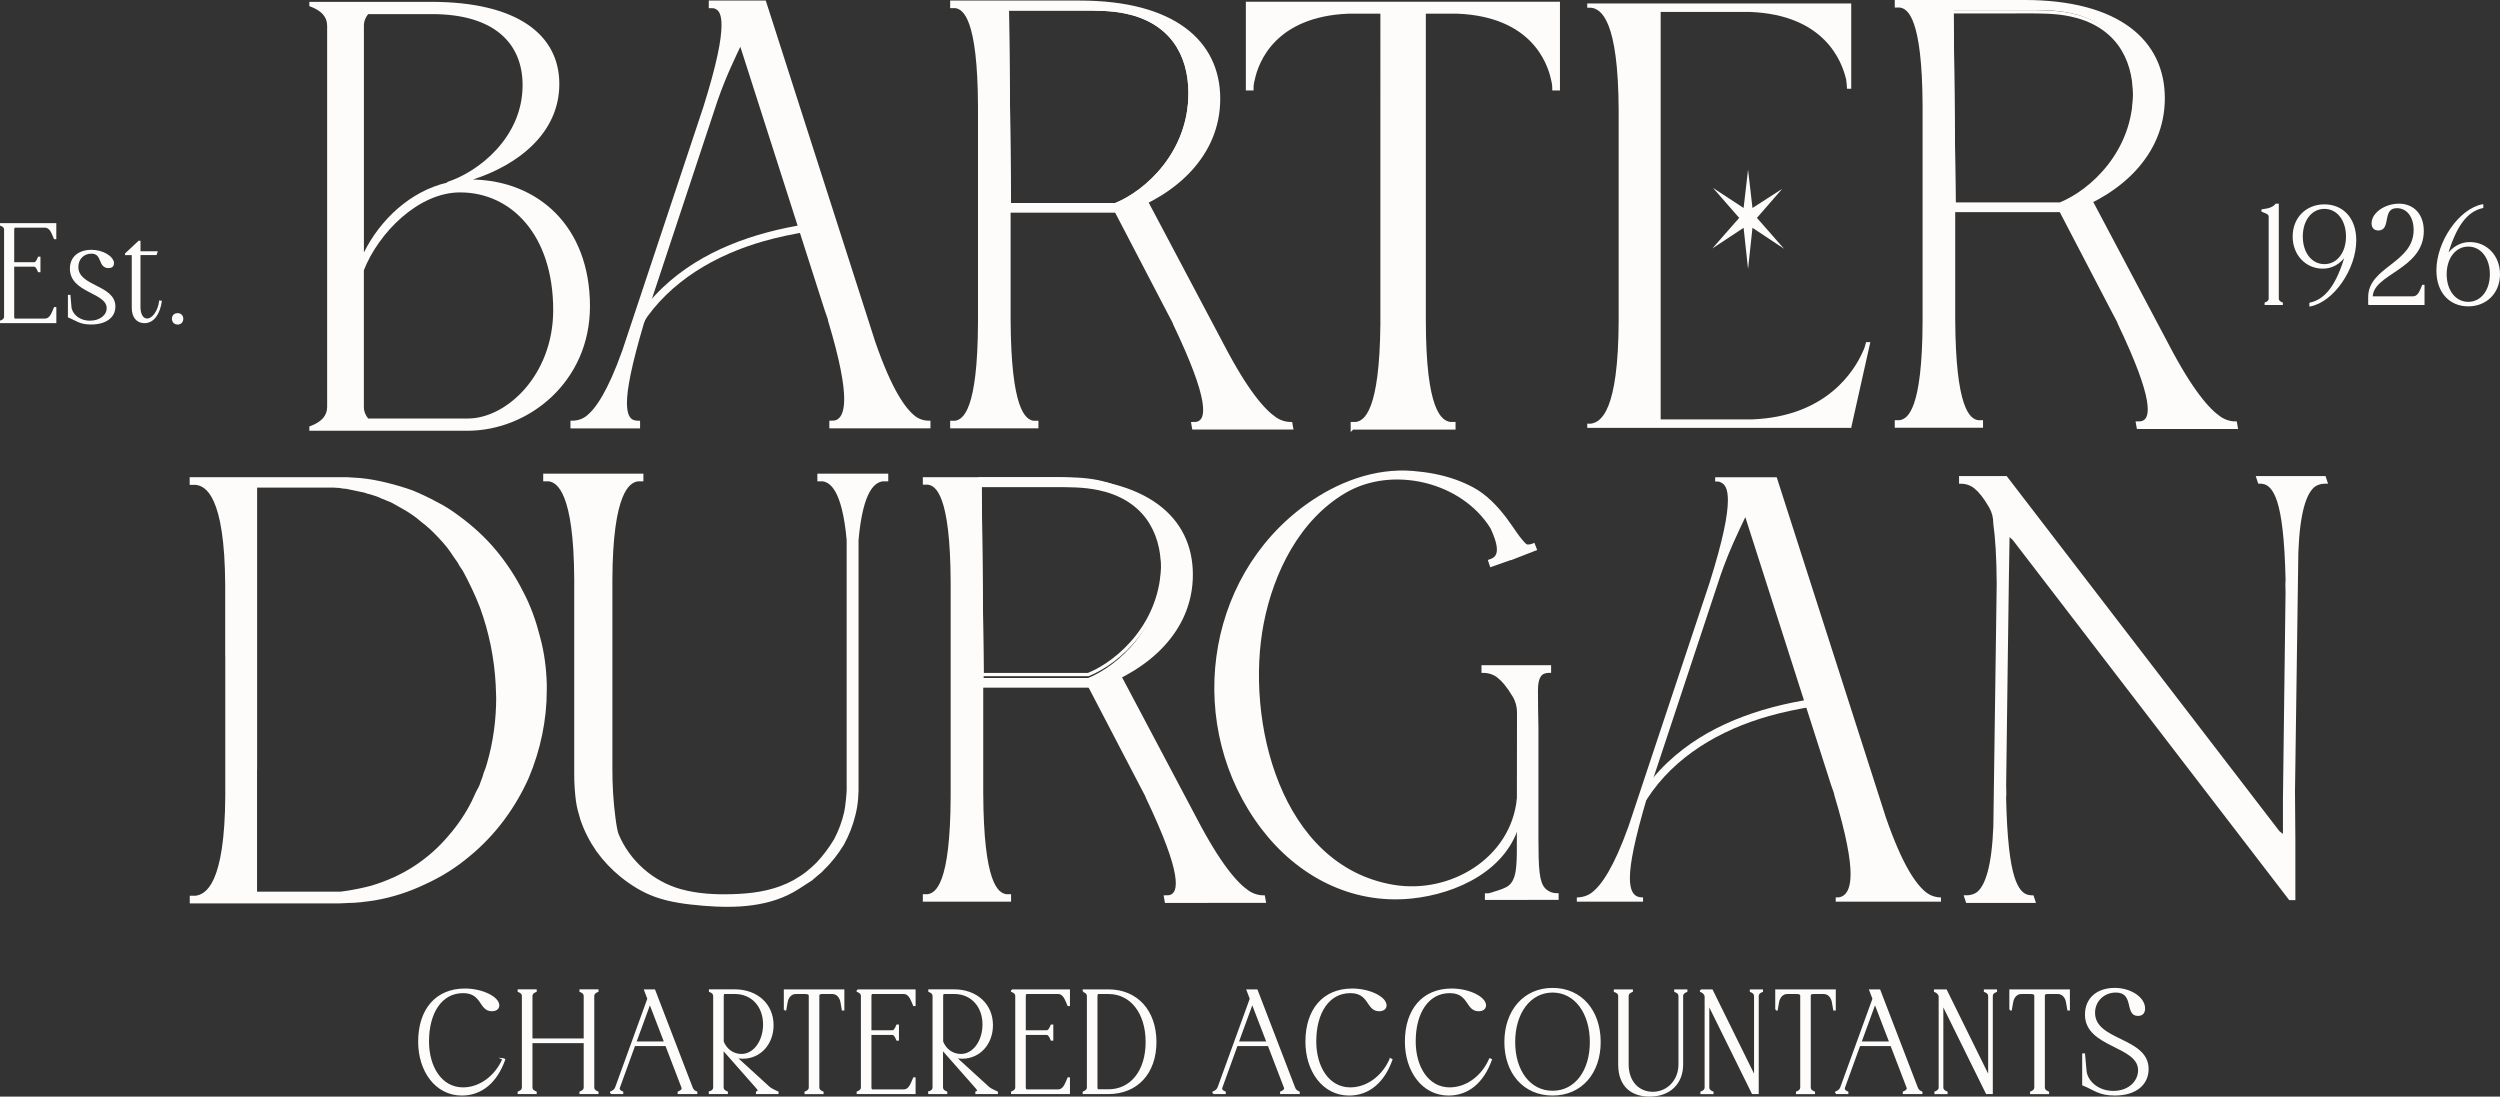 <svg xmlns="http://www.w3.org/2000/svg" id="Layer_1" width="730.34" height="320.35" viewBox="0 0 730.34 320.35"><rect x="0" y="0" width="730.34" height="320.35" fill="#333333" stroke="none"/><defs><style>      .st0, .st1, .st2, .st3, .st4, .st5, .st6, .st7 {        fill: #fefcfa;      }      .st1 {        stroke-width: 1px;      }      .st1, .st2, .st3, .st4, .st5, .st6, .st7, .st8 {        stroke: #fefcfa;      }      .st2 {        stroke-width: 1px;      }      .st3 {        stroke-width: .97px;      }      .st4 {        stroke-width: .96px;      }      .st6 {        stroke-width: .5px;      }      .st6, .st7 {        stroke-miterlimit: 10;      }      .st8 {        fill: none;        stroke-width: .96px;      }    </style></defs><path class="st5" d="M252.63,124.64h18.69v-1.24c-1.49,0-3.1-.5-4.34-1.49-2.97-2.36-6.94-7.94-11.78-21.95L223.34.65h-15.78s0,1.24,0,1.24h.25c.5,0,.99,0,1.36.25,1.24.5,2.11,1.86,2.11,5.21,0,4.22-1.36,11.41-5.33,24.05l-23.68,71.17c-4.34,12.15-7.94,17.24-10.66,19.34-1.24.99-2.85,1.49-4.46,1.49v1.24h19.34v-1.24h-.25c-.5,0-.99-.12-1.36-.25-1.24-.5-2.23-1.86-2.23-5.46,0-4.09,1.37-11.16,4.96-23.31l.5-1.36.74-2.48,20.33-61.38c2.6-7.44,5.33-12.9,7.19-16.86l25.05,78.24.87,2.48.12.62c3.47,11.53,4.71,18.6,4.71,22.94s-1.24,5.95-2.6,6.57c-.74.25-.99.25-1.74.25v1.24h12.06"></path><path class="st3" d="M315.43.65h-37.37v1.24h1.04c2.79.37,6.97,3.59,7.09,29.01v63.48c-.12,25.42-4.3,28.52-7.09,29.02h-1.04v1.24h24.82v-1.24h-1.04c-2.79-.5-6.97-3.72-7.09-30.13v-31.62h33.88c14.36-5.05,27.36-16.2,27.36-32.81S342.8.65,315.43.65ZM325.92,59.78h-31.04l-.6-57.16h15.49c1.94,0,3.87,0,5.8-.01,4.49,0,8.98-.05,13.41.9,2.9.61,5.75,1.63,8.33,3.2,2.22,1.36,4.23,3.13,5.83,5.28,1.53,2.07,2.68,4.45,3.41,6.98.78,2.67,1.11,5.48,1.11,8.27,0,17.35-12.61,28.83-21.74,32.54Z"></path><path class="st5" d="M395.08,125.01v-1.24h1.12c2.85-.5,7.31-3.6,7.56-29.01V3.49h-9.79c-21.7.87-26.78,14.38-27.9,19.71-.25.87-.37,1.86-.37,2.73h-1.24V1.01h90.76v24.92h-1.24c0-.87-.12-1.86-.37-2.73-1.12-5.33-6.2-18.85-27.9-19.71h-9.67v90.02c0,26.53,4.59,29.76,7.56,30.25h1.12v1.24h-29.63Z"></path><path class="st0" d="M545.15,99.96c-.25.99-.49,1.86-.99,2.85-2.36,5.33-10.42,18.85-32.24,19.71h-26.78V3.49h26.16c21.7.87,26.78,14.38,28.02,19.71.12.87.25,1.86.25,2.73h1.24V1.01h-77.12v1.24h1.12c2.97.37,7.94,3.6,8.06,29.88v61.75c-.12,26.16-5.08,29.39-8.06,29.88h-1.12v1.24h77.12l.12-.62,5.46-24.43h-1.24Z"></path><path class="st0" d="M90.37,1.79V.54h35.62c25.24,0,37.41,9.67,37.41,23.99s-11.99,23.63-25.24,27.92c18.79.36,34.19,13.42,34.19,37.05,0,22.02-17.9,36.34-35.8,36.34h-46.18v-1.25l.9-.36c2.51-1.07,4.3-2.68,4.3-5.37V7.52c0-2.69-1.79-4.3-4.3-5.37l-.9-.36ZM107.56,4.12c-.72.89-1.25,1.97-1.25,3.4v66.23c4.83-9.67,13.6-17.9,24.34-20.41v-.18c8.95-2.86,22.02-12.89,22.02-28.28,0-12.17-8.23-20.76-26.49-20.76h-18.62ZM106.3,78.94v39.92c0,1.43.54,2.51,1.25,3.4h29.18c11.1,0,24.88-12.53,24.88-31.68,0-21.84-12.17-34.37-27.21-34.37-12.17,0-23.81,11.81-28.1,22.73Z"></path><path class="st7" d="M170.29,138.88h17.17v1.24h-1.12c-2.85.37-7.81,3.6-7.94,29.14v55.54c0,4.74.28,9.48.9,14.18.28,2.17.62,4.1.96,4.92,3.34,7.94,10.28,14.05,18.56,16.35,4.94,1.37,10.13,1.62,15.23,1.46.6-.02,1.19-.04,1.79-.07,5.65-.29,11.26-1.34,16.25-4.1,1.24-.74,2.48-1.49,3.6-2.36,1.12-.87,2.23-1.86,3.22-2.85,1.98-2.11,3.72-4.46,5.21-6.94,1.37-2.6,2.36-5.33,2.98-8.06.37-1.49.74-5.7.74-6.45v-73.16c-1.36-15-5.08-17.23-7.44-17.61h-1.12v-1.24h19.71v1.24h-1.12c-2.48.37-6.2,2.48-7.56,17.61v73.16l-.12,2.36c-.12,1.61-.37,3.1-.74,4.59-.74,3.1-1.86,5.95-3.35,8.68-1.61,2.6-3.47,5.08-5.7,7.19-.5.62-1.12,1.12-1.74,1.61l-1.74,1.49-3.84,2.48c-8.14,5.25-18.15,5.59-27.51,4.83-.1,0-.2-.02-.3-.03-4.65-.39-9.35-.96-13.77-2.55-3.62-1.3-6.86-3.33-9.86-5.73-2.6-2.11-4.96-4.59-6.94-7.32-1.98-2.85-3.6-5.95-4.71-9.3-.5-1.74-.99-3.35-1.24-5.21h0c-.33-2.56-.5-5.14-.5-7.72v-57c-.12-25.54-5.08-28.77-7.94-29.14h-1.12v-1.24h13.33"></path><path class="st0" d="M187.61,94.7c8.06-12.55,21.48-20.27,35.56-24.26,4.3-1.22,8.68-2.12,13.09-2.82,1.41-.22.81-2.37-.59-2.15-15.31,2.41-30.62,7.67-42.05,18.52-3.02,2.86-5.68,6.08-7.93,9.58-.78,1.21,1.15,2.33,1.93,1.13h0Z"></path><path class="st0" d="M562.69,260.69c-2.97-2.36-6.94-7.94-11.78-21.95l-31.87-99.32h-17.98v1.24h.25c.5,0,.99,0,1.36.25,1.24.5,2.11,1.86,2.11,5.21,0,4.22-1.36,11.41-5.33,24.05l-23.68,71.17c-4.34,12.15-7.94,17.24-10.66,19.34-1.24.99-2.85,1.49-4.46,1.49v1.24h19.34v-1.24h-.25c-.5,0-.99-.12-1.36-.25-1.24-.5-2.23-1.86-2.23-5.46,0-4.09,1.37-11.16,4.96-23.31l.5-1.36.74-2.48,20.33-61.38c2.6-7.44,5.33-12.9,7.19-16.86l25.05,78.24.87,2.48.12.62c3.47,11.53,4.71,18.6,4.71,22.94s-1.24,5.95-2.6,6.57c-.74.25-.99.25-1.74.25v1.24h30.75v-1.24c-1.49,0-3.1-.5-4.34-1.49Z"></path><path class="st0" d="M481.12,233.47c8.06-12.55,21.48-20.27,35.56-24.26,4.3-1.22,8.68-2.12,13.09-2.82,1.41-.22.81-2.37-.59-2.15-15.31,2.41-30.62,7.67-42.05,18.52-3.02,2.86-5.68,6.08-7.93,9.58-.78,1.21,1.15,2.33,1.93,1.13h0Z"></path><path class="st2" d="M74.59,224.21v31.1c0,1.89,0,3.78,0,5.67h5.59s19.37,0,19.37,0l1.83-.25c2.39-.37,4.77-.87,7.16-1.49,4.63-1.37,8.98-3.35,12.77-5.83,3.79-2.48,7.16-5.46,9.97-8.8,2.81-3.22,5.19-6.7,7.02-10.42l1.26-2.73c.7-1.36.84-1.36,1.26-2.73.42-.99.7-1.86.98-2.85.42-.99.7-1.86.98-2.85,1.82-6.32,2.67-12.77,2.67-19.22l-.14-3.84c-.42-7.81-1.96-15.38-4.63-22.69-1.4-3.6-3.09-7.19-5.05-10.79l-.84-1.24q-.7-1.36-1.68-2.6c-1.68-2.6-2.67-3.84-4.91-6.2-1.4-1.49-2.95-2.98-4.77-4.34-1.68-1.49-3.51-2.73-5.47-3.84l-3.09-1.74c-.98-.5-2.1-.87-3.23-1.36-.98-.5-2.1-.87-3.37-1.24-.56-.12-1.12-.25-1.68-.5l-5.34-1.12c-.7,0-1.26-.12-1.97-.25l-1.96-.12h-22.78l.07.45v81.82ZM66.29,190.66v-19.75c-.14-26.19-5.76-29.4-9.12-29.77h-1.26v-1.24h45.34l3.93.25c2.67.25,5.19.74,7.72,1.36,2.53.62,5.05,1.36,7.44,2.22,2.39.99,4.77,2.1,7.02,3.34,2.25,1.11,4.35,2.47,6.32,3.95,4.07,2.97,7.72,6.3,10.81,10.01,3.09,3.71,5.76,7.78,7.86,11.98,2.24,4.2,3.79,8.65,4.91,13.09,1.26,4.57,1.83,9.14,1.97,13.71v1.85c0,8.65-1.82,17.29-5.19,25.32-3.79,8.52-9.54,16.55-17.26,22.85-3.79,3.21-8.14,5.93-12.77,8.03-4.63,2.22-9.54,3.83-14.74,4.7-2.53.37-5.19.74-7.72.74-1.4.12-2.67.12-3.93.12h-41.69v-1.24h1.26c3.37-.49,8.98-3.7,9.12-29.77v-41.77Z"></path><path class="st5" d="M446.41,262.41h-12.12v-.93c.56,0,.75,0,1.31-.19,1.56-.52,3.17-.91,4.64-1.67,1.38-.71,2.16-1.93,2.62-3.31.35-1.08.51-2.26.6-3.37.09-1.15.15-2.3.16-3.45,0-.39.05-41.41.05-41.41,0-1.67-.44-3.33-1.29-4.77-1.74-2.95-3.29-4.71-4.63-5.75-1.24-.99-2.85-1.49-4.46-1.49v-1.24h19.34v1.24h-.25c-.5,0-.99.12-1.36.25-2.02.68-2.22,3.58-2.23,5.32-.03,3.67.09,7.35.14,11.01,0,.69,0,1.38,0,2.06v30.49l.03,2.27c0,8.55.64,11.31,2.6,12.86.93.75,2.15,1.12,3.27,1.12v.93h-11.03"></path><path class="st5" d="M441.23,163.19l7.19-2.8-.45-1.16-.23.09c-.46.18-.97.25-1.36.26-.82.04-1.52-.95-1.99-1.5-.59-.68-1.13-1.4-1.65-2.14-1.02-1.43-1.98-2.93-3.03-4.31-2.65-3.47-5.77-6.8-9.66-8.86-1.63-.86-3.32-1.6-5.05-2.22-3.97-1.41-8.15-2.14-12.35-2.48-11.04-.88-21.82,3.28-30.69,9.64-30.02,21.55-35.28,64.92-13.05,94.12,10.41,13.67,25.98,21.93,43.37,20.17,13.13-1.33,27.99-8.22,31.35-22.17v-6.44c-1.83,17.79-19.92,28.39-36.59,25.59-33.56-5.65-43.85-48.57-38.36-76.93,2.9-14.99,10.59-30.56,24.19-38.51,13.85-8.1,34.31-3.39,43,10.55.57,1.21,1,2.27,1.3,3.19,1.12,3.42.6,5.02-.43,5.88-.31.23-.75.51-1.22.66l-.24.08.39,1.18,7.34-2.58"></path><path class="st8" d="M347.66,27.24c0,17.35-12.61,28.83-21.74,32.54h-31.04l-.6-57.16h15.49c1.94,0,3.87,0,5.8-.01,4.49,0,8.98-.05,13.41.9,2.9.61,5.75,1.63,8.33,3.2,2.22,1.36,4.23,3.13,5.83,5.28,1.53,2.07,2.68,4.45,3.41,6.98.78,2.67,1.11,5.48,1.11,8.27Z"></path><path class="st5" d="M360.79,124.99h-12.06l-.21-1.21c.74,0,.99,0,1.7-.24,1.26-.61,2.25-2.06,1.51-6.44-.72-4.25-3.13-11.17-8.52-22.47l-.23-.61-1.28-2.43-15.58-29.89,5.07-.86,3.95-1.41,21.92,41.39c7.16,13.73,12.06,19.19,15.42,21.5,1.4.97,3.1,1.46,4.59,1.46l.21,1.21h-18.69"></path><path class="st4" d="M307.44,139.88h-37.37v1.23h1.04c2.79.37,6.97,3.56,7.09,28.79v63c-.12,25.23-4.3,28.3-7.09,28.8h-1.04v1.23h24.82v-1.23h-1.04c-2.79-.5-6.97-3.69-7.09-29.9v-31.38h33.88c14.36-5.01,27.36-16.08,27.36-32.56s-13.19-27.97-40.56-27.97ZM317.93,198.55h-31.04l-.6-56.72h15.49c1.94,0,3.87,0,5.8,0,4.49,0,8.98-.05,13.41.89,2.9.61,5.75,1.62,8.33,3.18,2.22,1.35,4.23,3.11,5.83,5.24,1.53,2.05,2.68,4.42,3.41,6.93.78,2.65,1.11,5.44,1.11,8.21,0,17.22-12.61,28.61-21.74,32.29Z"></path><path class="st8" d="M339.67,164.52c0,17.35-12.61,28.83-21.74,32.54h-31.04l-.6-57.16h15.49c1.94,0,3.87,0,5.8-.01,4.49,0,8.98-.05,13.41.9,2.9.61,5.75,1.63,8.33,3.2,2.22,1.36,4.23,3.13,5.83,5.28,1.53,2.07,2.68,4.45,3.41,6.98.78,2.67,1.11,5.48,1.11,8.27Z"></path><path class="st5" d="M352.8,263.27h-12.06l-.21-1.21c.74,0,.99,0,1.7-.24,1.26-.61,2.25-2.06,1.51-6.44-.72-4.25-3.13-11.17-8.52-22.47l-.23-.61-1.28-2.43-15.58-29.89,5.07-.86,3.95-1.41,21.92,41.39c7.16,13.73,12.06,19.19,15.42,21.5,1.4.97,3.1,1.46,4.59,1.46l.21,1.21h-18.69"></path><path class="st3" d="M591.38.48h-37.37v1.24h1.04c2.79.37,6.97,3.59,7.09,29.01v63.48c-.12,25.42-4.3,28.52-7.09,29.02h-1.04v1.24h24.82v-1.24h-1.04c-2.79-.5-6.97-3.72-7.09-30.13v-31.62h33.88c14.36-5.05,27.36-16.2,27.36-32.81S618.75.48,591.38.48ZM601.87,59.61h-31.04l-.6-57.16h15.49c1.94,0,3.87,0,5.8-.01,4.49,0,8.98-.05,13.41.9,2.9.61,5.75,1.63,8.33,3.2,2.22,1.36,4.23,3.13,5.83,5.28,1.53,2.07,2.68,4.45,3.41,6.98.78,2.67,1.11,5.48,1.11,8.27,0,17.35-12.61,28.83-21.74,32.54Z"></path><path class="st8" d="M623.61,28.07c0,17.35-12.61,28.83-21.74,32.54h-31.04l-.6-57.16h15.49c1.94,0,3.87,0,5.8-.01,4.49,0,8.98-.05,13.41.9,2.9.61,5.75,1.63,8.33,3.2,2.22,1.36,4.23,3.13,5.83,5.28,1.53,2.07,2.68,4.45,3.41,6.98.78,2.67,1.11,5.48,1.11,8.27Z"></path><path class="st5" d="M636.74,124.82h-12.06l-.21-1.21c.74,0,.99,0,1.7-.24,1.26-.61,2.25-2.06,1.51-6.44-.72-4.25-3.13-11.17-8.52-22.47l-.23-.61-1.28-2.43-15.58-29.89,5.07-.86,3.95-1.41,21.92,41.39c7.16,13.73,12.06,19.19,15.42,21.5,1.4.97,3.1,1.46,4.59,1.46l.21,1.21h-18.69"></path><polygon class="st0" points="510.67 78.59 509.37 66.55 500.24 72.58 508.08 63.65 500.42 54.89 509.37 60.76 510.67 49.56 511.96 60.76 520.64 55.17 513.26 63.65 521.17 72.66 511.96 66.55 510.67 78.59"></polygon><path class="st1" d="M670.06,245.34c0,.48,0,.94,0,1.38v15.75h-1.04l-80.62-105.02-1.82-1.67c-.12,3.56-1.01,73.59-1.01,73.59l.05,2.47-.06,1.36c.28,12.08,1.17,19.11,2.47,23.18,1.15,3.58,2.57,4.93,3.97,5.42.41.12.95.25,1.44.25h.25l.4,1.23h-19.34l-.4-1.23c1.61,0,3.06-.49,3.99-1.48,2.06-2.1,4.03-7.15,4.49-19.23l.98-70.76c-.04-7.77-.41-13.46-1-17.67,0-.06,0-.09,0-.09,0-1.67-.42-3.33-1.24-4.77-1.68-2.95-3.17-4.71-4.46-5.75-1.19-.99-2.75-1.49-4.3-1.49v-1.24h13.16l79.57,103.6,1.89,1.45v-11.06l.76-60.43-.05-2.44.06-1.34c-.28-11.96-1.17-18.92-2.47-22.95-1.15-3.54-2.57-4.88-3.97-5.37-.41-.12-.95-.24-1.44-.24h-.25l-.4-1.22h19.34l.4,1.22c-1.61,0-3.06.49-3.99,1.47-2.06,2.07-4.03,7.08-4.49,19.04l-.98,70.07c.03,5.72.09,10.27.11,13.98Z"></path><g><path class="st6" d="M.25,65.44h15.95v4.18h-.25l-.37-.9c-.53-1.27-1.15-2.46-2.5-2.46H4.19c-.16.21-.29.45-.29.78v9.8h6.07c.62,0,.98-.82,1.23-1.39l.08-.21h.29v4.02h-.29l-.08-.21c-.25-.57-.62-1.39-1.23-1.39H3.9v14.88c0,.33.12.57.29.78h8.9c1.35,0,1.97-1.19,2.5-2.46l.37-.9h.25v4.18H.25v-.29l.21-.08c.57-.25.98-.62.98-1.23v-25.5c0-.61-.41-.98-.98-1.23l-.21-.08v-.29Z"></path><path class="st6" d="M33.05,76.92c0,.9-.66,1.15-1.35,1.15-2.95,0-1.48-4.22-5-4.22-2.42,0-4.06,1.8-4.06,4.14,0,5.95,10.82,5.37,10.82,11.56,0,3.08-2.62,5-6.89,5-3.28,0-4.3-1.15-6.48-2.01v-6.15h.25l.29,3.28c.16,2.05,2.3,4.26,5.66,4.26,2.95,0,5.12-1.68,5.12-3.89,0-4.88-10.74-4.59-10.74-11.56,0-3.24,2.3-5.25,6.11-5.25,3.16,0,6.27,1.84,6.27,3.69Z"></path><path class="st6" d="M40.59,70.57h.21v3.08h4.96l-.21.62h-4.76v15.42c0,2.13.82,3.61,2.17,3.61,1.8,0,3.4-2.5,3.77-5.25l.29.04c-.49,3.16-1.97,6.07-4.84,6.07-2.09,0-3.44-1.56-3.44-4.22v-15.66h-1.97v-.12l3.81-3.57Z"></path><path class="st6" d="M51.91,91.73c.82,0,1.39.57,1.39,1.39,0,.86-.57,1.44-1.39,1.44-.86,0-1.43-.57-1.43-1.44s.57-1.39,1.43-1.39Z"></path></g><g><path class="st6" d="M660.92,61.38c1.89-.25,3.12-.57,4.02-1.64h.53v27.51c0,.61.41.98.98,1.23l.21.08v.29h-4.84v-.29l.21-.08c.57-.25.98-.62.98-1.23v-23.9c0-.86-.62-1.11-1.89-1.6l-.21-.08v-.29Z"></path><path class="st6" d="M678.51,78.23c-4.72,0-8.49-3.81-8.49-9.14s3.77-9.14,9.02-9.14,9.06,3.81,9.06,10.25c0,8.36-6.56,17.79-13.2,19.07v-.62c4.71-1.07,7.95-5.45,10.54-14.43-1.93,2.83-4.31,4.02-6.93,4.02ZM685.6,69.09c0-4.8-2.67-8.32-6.56-8.32s-6.56,3.53-6.56,8.32,2.67,8.32,6.56,8.32,6.56-3.57,6.56-8.32Z"></path><path class="st6" d="M692.08,88.85v-2.05c0-8.73,13.28-9.72,13.28-19.64,0-4.06-2.21-6.6-5.12-6.6-4.71,0-1.89,6.52-5.41,6.52-1.11,0-1.76-.61-1.76-1.84,0-2.87,3.69-5.49,7.75-5.49s7.01,2.83,7.01,7.71c0,11.15-14.92,12.3-14.92,19.35h12.01c1.35,0,1.97-1.19,2.5-2.46l.37-.9h.25v5.41h-15.95Z"></path><path class="st6" d="M721.6,70.97c4.71,0,8.49,3.81,8.49,9.14s-3.77,9.14-9.02,9.14-9.06-3.81-9.06-10.25c0-8.36,6.56-17.79,13.2-19.07v.62c-4.71,1.07-7.95,5.45-10.54,14.43,1.93-2.83,4.31-4.02,6.93-4.02ZM714.51,80.11c0,4.8,2.67,8.32,6.56,8.32s6.56-3.53,6.56-8.32-2.67-8.32-6.56-8.32-6.56,3.57-6.56,8.32Z"></path></g><g><path class="st6" d="M147,309.4l.34.17c-2.32,6.49-6.66,10.23-12.42,10.23-7.61,0-12.51-7.01-12.51-15.47,0-9.37,5.03-15.3,13.41-15.3,5.16,0,9.8,2.41,9.8,4.68,0,.95-.82,1.46-1.93,1.46-3.61,0-2.62-5.29-8.42-5.29-6.28,0-10.19,5.8-10.19,14.36,0,7.48,3.78,13.67,10.19,13.67,4.94,0,9.54-3.44,11.74-8.51Z"></path><path class="st6" d="M151.47,319.07l.21-.09c.6-.26,1.03-.65,1.03-1.29v-26.74c0-.64-.43-1.03-1.03-1.29l-.21-.09v-.3h5.07v.3l-.21.09c-.6.26-1.03.64-1.03,1.29v12.68h15.47v-12.68c0-.64-.43-1.03-1.03-1.29l-.21-.09v-.3h5.07v.3l-.21.09c-.6.26-1.03.64-1.03,1.29v26.74c0,.64.43,1.03,1.03,1.29l.21.09v.3h-5.07v-.3l.21-.09c.6-.26,1.03-.65,1.03-1.29v-13.2h-15.47v13.2c0,.64.43,1.03,1.03,1.29l.21.09v.3h-5.07v-.3Z"></path><path class="st6" d="M178.46,319.37v-.3l.21-.09c.6-.26,1.08-.69,1.29-1.29l9.41-25.92-.95-2.49h2.75l10.92,28.41c.21.6.56,1.03,1.16,1.29l.21.09v.3h-5.24v-.3l.21-.09c.6-.26,1.12-.69.9-1.29l-4.73-12.34h-9.28l-4.47,12.34c-.21.6.17,1.03.77,1.29l.21.09v.3h-3.4ZM185.64,304.5h8.64l-4.43-11.52-4.21,11.52Z"></path><path class="st6" d="M207.35,319.07l.21-.09c.6-.26,1.03-.65,1.03-1.29v-26.74c0-.64-.43-1.03-1.03-1.29l-.21-.09v-.3h7.26c6.62,0,11.13,4.25,11.13,10.23,0,5.33-3.61,9.54-8.77,9.54-.77,0-1.46-.09-2.11-.3l9.8,8.94c.52.47,1.72,1.03,2.32,1.29l.21.09v.3h-6.1v-.3l.21-.09c.6-.26.17-.82-.26-1.29l-9.89-11.22v11.22c0,.64.43,1.03,1.03,1.29l.21.09v.3h-5.07v-.3ZM211.17,304.28c.86,2.28,2.92,3.87,5.42,3.87,3.78,0,6.58-4.04,6.58-8.86,0-5.33-3.44-9.16-8.51-9.16h-3.18c-.17.21-.3.47-.3.82v13.33Z"></path><path class="st6" d="M229.23,294.96v-5.67h17.19v5.67h-.26l-.39-2.24c-.26-1.42-1.2-2.58-2.62-2.58h-2.97c-1.03,0-1.07.47-1.07.82v26.74c0,.64.43,1.03,1.03,1.29l.21.09v.3h-5.07v-.3l.21-.09c.6-.26,1.03-.65,1.03-1.29v-26.74c0-.34-.04-.82-1.38-.82h-2.66c-1.42,0-2.37,1.16-2.62,2.58l-.39,2.24h-.26Z"></path><path class="st6" d="M250.51,289.28h16.72v4.38h-.26l-.39-.95c-.56-1.33-1.2-2.58-2.62-2.58h-9.33c-.17.21-.3.47-.3.82v10.27h6.36c.64,0,1.03-.86,1.29-1.46l.09-.21h.3v4.21h-.3l-.09-.21c-.26-.6-.64-1.46-1.29-1.46h-6.36v15.6c0,.34.13.6.3.82h9.33c1.42,0,2.06-1.25,2.62-2.58l.39-.95h.26v4.38h-16.72v-.3l.21-.09c.6-.26,1.03-.65,1.03-1.29v-26.74c0-.64-.43-1.03-1.03-1.29l-.21-.09v-.3Z"></path><path class="st6" d="M271.44,319.07l.21-.09c.6-.26,1.03-.65,1.03-1.29v-26.74c0-.64-.43-1.03-1.03-1.29l-.21-.09v-.3h7.26c6.62,0,11.13,4.25,11.13,10.23,0,5.33-3.61,9.54-8.77,9.54-.77,0-1.46-.09-2.11-.3l9.8,8.94c.52.47,1.72,1.03,2.32,1.29l.21.09v.3h-6.1v-.3l.21-.09c.6-.26.17-.82-.26-1.29l-9.89-11.22v11.22c0,.64.43,1.03,1.03,1.29l.21.09v.3h-5.07v-.3ZM275.27,304.28c.86,2.28,2.92,3.87,5.42,3.87,3.78,0,6.58-4.04,6.58-8.86,0-5.33-3.44-9.16-8.51-9.16h-3.18c-.17.21-.3.47-.3.82v13.33Z"></path><path class="st6" d="M295.6,289.28h16.72v4.38h-.26l-.39-.95c-.56-1.33-1.2-2.58-2.62-2.58h-9.33c-.17.21-.3.47-.3.82v10.27h6.36c.64,0,1.03-.86,1.29-1.46l.09-.21h.3v4.21h-.3l-.09-.21c-.26-.6-.64-1.46-1.29-1.46h-6.36v15.6c0,.34.13.6.3.82h9.33c1.42,0,2.06-1.25,2.62-2.58l.39-.95h.26v4.38h-16.72v-.3l.21-.09c.6-.26,1.03-.65,1.03-1.29v-26.74c0-.64-.43-1.03-1.03-1.29l-.21-.09v-.3Z"></path><path class="st6" d="M316.53,289.58v-.3h7.26c8.38,0,13.8,6.1,13.8,15.13s-5.42,14.96-13.8,14.96h-7.26v-.3l.21-.09c.6-.26,1.03-.65,1.03-1.29v-26.74c0-.64-.43-1.03-1.03-1.29l-.21-.09ZM323.8,318.47c6.62,0,11.13-5.54,11.13-14.06s-4.51-14.27-11.09-14.27h-3.18c-.17.21-.3.47-.3.82v26.74c0,.3.09.56.26.77h3.18Z"></path><path class="st6" d="M354.45,319.37v-.3l.21-.09c.6-.26,1.07-.69,1.29-1.29l9.41-25.92-.95-2.49h2.75l10.92,28.41c.21.6.56,1.03,1.16,1.29l.21.09v.3h-5.24v-.3l.22-.09c.6-.26,1.12-.69.9-1.29l-4.73-12.34h-9.28l-4.47,12.34c-.21.6.17,1.03.77,1.29l.22.09v.3h-3.4ZM361.62,304.5h8.64l-4.43-11.52-4.21,11.52Z"></path><path class="st6" d="M406.2,309.4l.34.17c-2.32,6.49-6.66,10.23-12.42,10.23-7.61,0-12.51-7.01-12.51-15.47,0-9.37,5.03-15.3,13.41-15.3,5.16,0,9.8,2.41,9.8,4.68,0,.95-.82,1.46-1.93,1.46-3.61,0-2.62-5.29-8.42-5.29-6.28,0-10.19,5.8-10.19,14.36,0,7.48,3.78,13.67,10.19,13.67,4.94,0,9.54-3.44,11.73-8.51Z"></path><path class="st6" d="M435.26,309.4l.34.17c-2.32,6.49-6.66,10.23-12.42,10.23-7.61,0-12.51-7.01-12.51-15.47,0-9.37,5.03-15.3,13.41-15.3,5.16,0,9.8,2.41,9.8,4.68,0,.95-.82,1.46-1.93,1.46-3.61,0-2.62-5.29-8.43-5.29-6.28,0-10.19,5.8-10.19,14.36,0,7.48,3.78,13.67,10.19,13.67,4.94,0,9.54-3.44,11.73-8.51Z"></path><path class="st6" d="M467.37,304.41c0,8.98-5.42,15.39-13.8,15.39s-13.84-6.4-13.84-15.39,5.46-15.56,13.84-15.56,13.8,6.53,13.8,15.56ZM442.39,304.41c0,8.51,4.51,14.49,11.18,14.49s11.13-5.98,11.13-14.49-4.51-14.7-11.13-14.7-11.18,6.15-11.18,14.7Z"></path><path class="st6" d="M471.71,289.58v-.3h5.07v.3l-.21.09c-.6.26-1.03.64-1.03,1.29v19.99c0,5.07,3.09,8.25,7.31,8.25s7.74-3.4,7.74-8.25v-19.99c0-.64-.43-1.03-1.03-1.29l-.21-.09v-.3h3.35v.3l-.21.09c-.6.26-1.03.64-1.03,1.29v19.99c0,5.59-3.78,9.16-9.54,9.16-5.03,0-8.94-2.67-8.94-9.16v-19.99c0-.64-.43-1.03-1.03-1.29l-.22-.09Z"></path><path class="st6" d="M496.85,289.28h3.27l12.55,25.45v-23.77c0-.64-.43-1.03-1.03-1.29l-.21-.09v-.3h3.35v.3l-.21.09c-.6.26-1.03.64-1.03,1.29v28.41h-1.55l-12.89-26.13v24.46c0,.64.43,1.03,1.03,1.29l.21.09v.3h-3.35v-.3l.21-.09c.6-.26,1.03-.65,1.03-1.29v-26.74c-.21-.6-.56-1.03-1.16-1.29l-.21-.09v-.3Z"></path><path class="st6" d="M518.86,294.96v-5.67h17.19v5.67h-.26l-.39-2.24c-.26-1.42-1.2-2.58-2.62-2.58h-2.97c-1.03,0-1.07.47-1.07.82v26.74c0,.64.43,1.03,1.03,1.29l.22.09v.3h-5.07v-.3l.21-.09c.6-.26,1.03-.65,1.03-1.29v-26.74c0-.34-.04-.82-1.38-.82h-2.67c-1.42,0-2.36,1.16-2.62,2.58l-.39,2.24h-.26Z"></path><path class="st6" d="M536.36,319.37v-.3l.21-.09c.6-.26,1.07-.69,1.29-1.29l9.41-25.92-.95-2.49h2.75l10.92,28.41c.21.6.56,1.03,1.16,1.29l.21.09v.3h-5.24v-.3l.21-.09c.6-.26,1.12-.69.9-1.29l-4.73-12.34h-9.29l-4.47,12.34c-.21.6.17,1.03.77,1.29l.21.09v.3h-3.4ZM543.54,304.5h8.64l-4.43-11.52-4.21,11.52Z"></path><path class="st6" d="M565.24,289.28h3.27l12.55,25.45v-23.77c0-.64-.43-1.03-1.03-1.29l-.22-.09v-.3h3.35v.3l-.21.09c-.6.26-1.03.64-1.03,1.29v28.41h-1.55l-12.9-26.13v24.46c0,.64.43,1.03,1.03,1.29l.21.09v.3h-3.35v-.3l.21-.09c.6-.26,1.03-.65,1.03-1.29v-26.74c-.21-.6-.56-1.03-1.16-1.29l-.21-.09v-.3Z"></path><path class="st6" d="M587.25,294.96v-5.67h17.19v5.67h-.26l-.39-2.24c-.26-1.42-1.2-2.58-2.62-2.58h-2.97c-1.03,0-1.07.47-1.07.82v26.74c0,.64.43,1.03,1.03,1.29l.21.09v.3h-5.07v-.3l.21-.09c.6-.26,1.03-.65,1.03-1.29v-26.74c0-.34-.04-.82-1.38-.82h-2.66c-1.42,0-2.37,1.16-2.62,2.58l-.39,2.24h-.26Z"></path><path class="st6" d="M626.41,294.61c0,1.29-.69,1.93-1.85,1.93-3.7,0-.73-6.83-6.45-6.83-3.57,0-6.32,2.67-6.32,6.15,0,8.47,15.65,7.31,15.65,16.46,0,4.13-3.18,7.48-9.67,7.48-4.6,0-6.1-1.68-9.24-2.92v-8.9h.34l.43,4.77c.22,2.97,3.31,6.19,8.08,6.19s7.48-3.14,7.48-6.28c0-7.39-15.52-6.75-15.52-16.25,0-4.68,3.35-7.56,8.47-7.56,4.64,0,8.6,2.71,8.6,5.76Z"></path></g></svg>